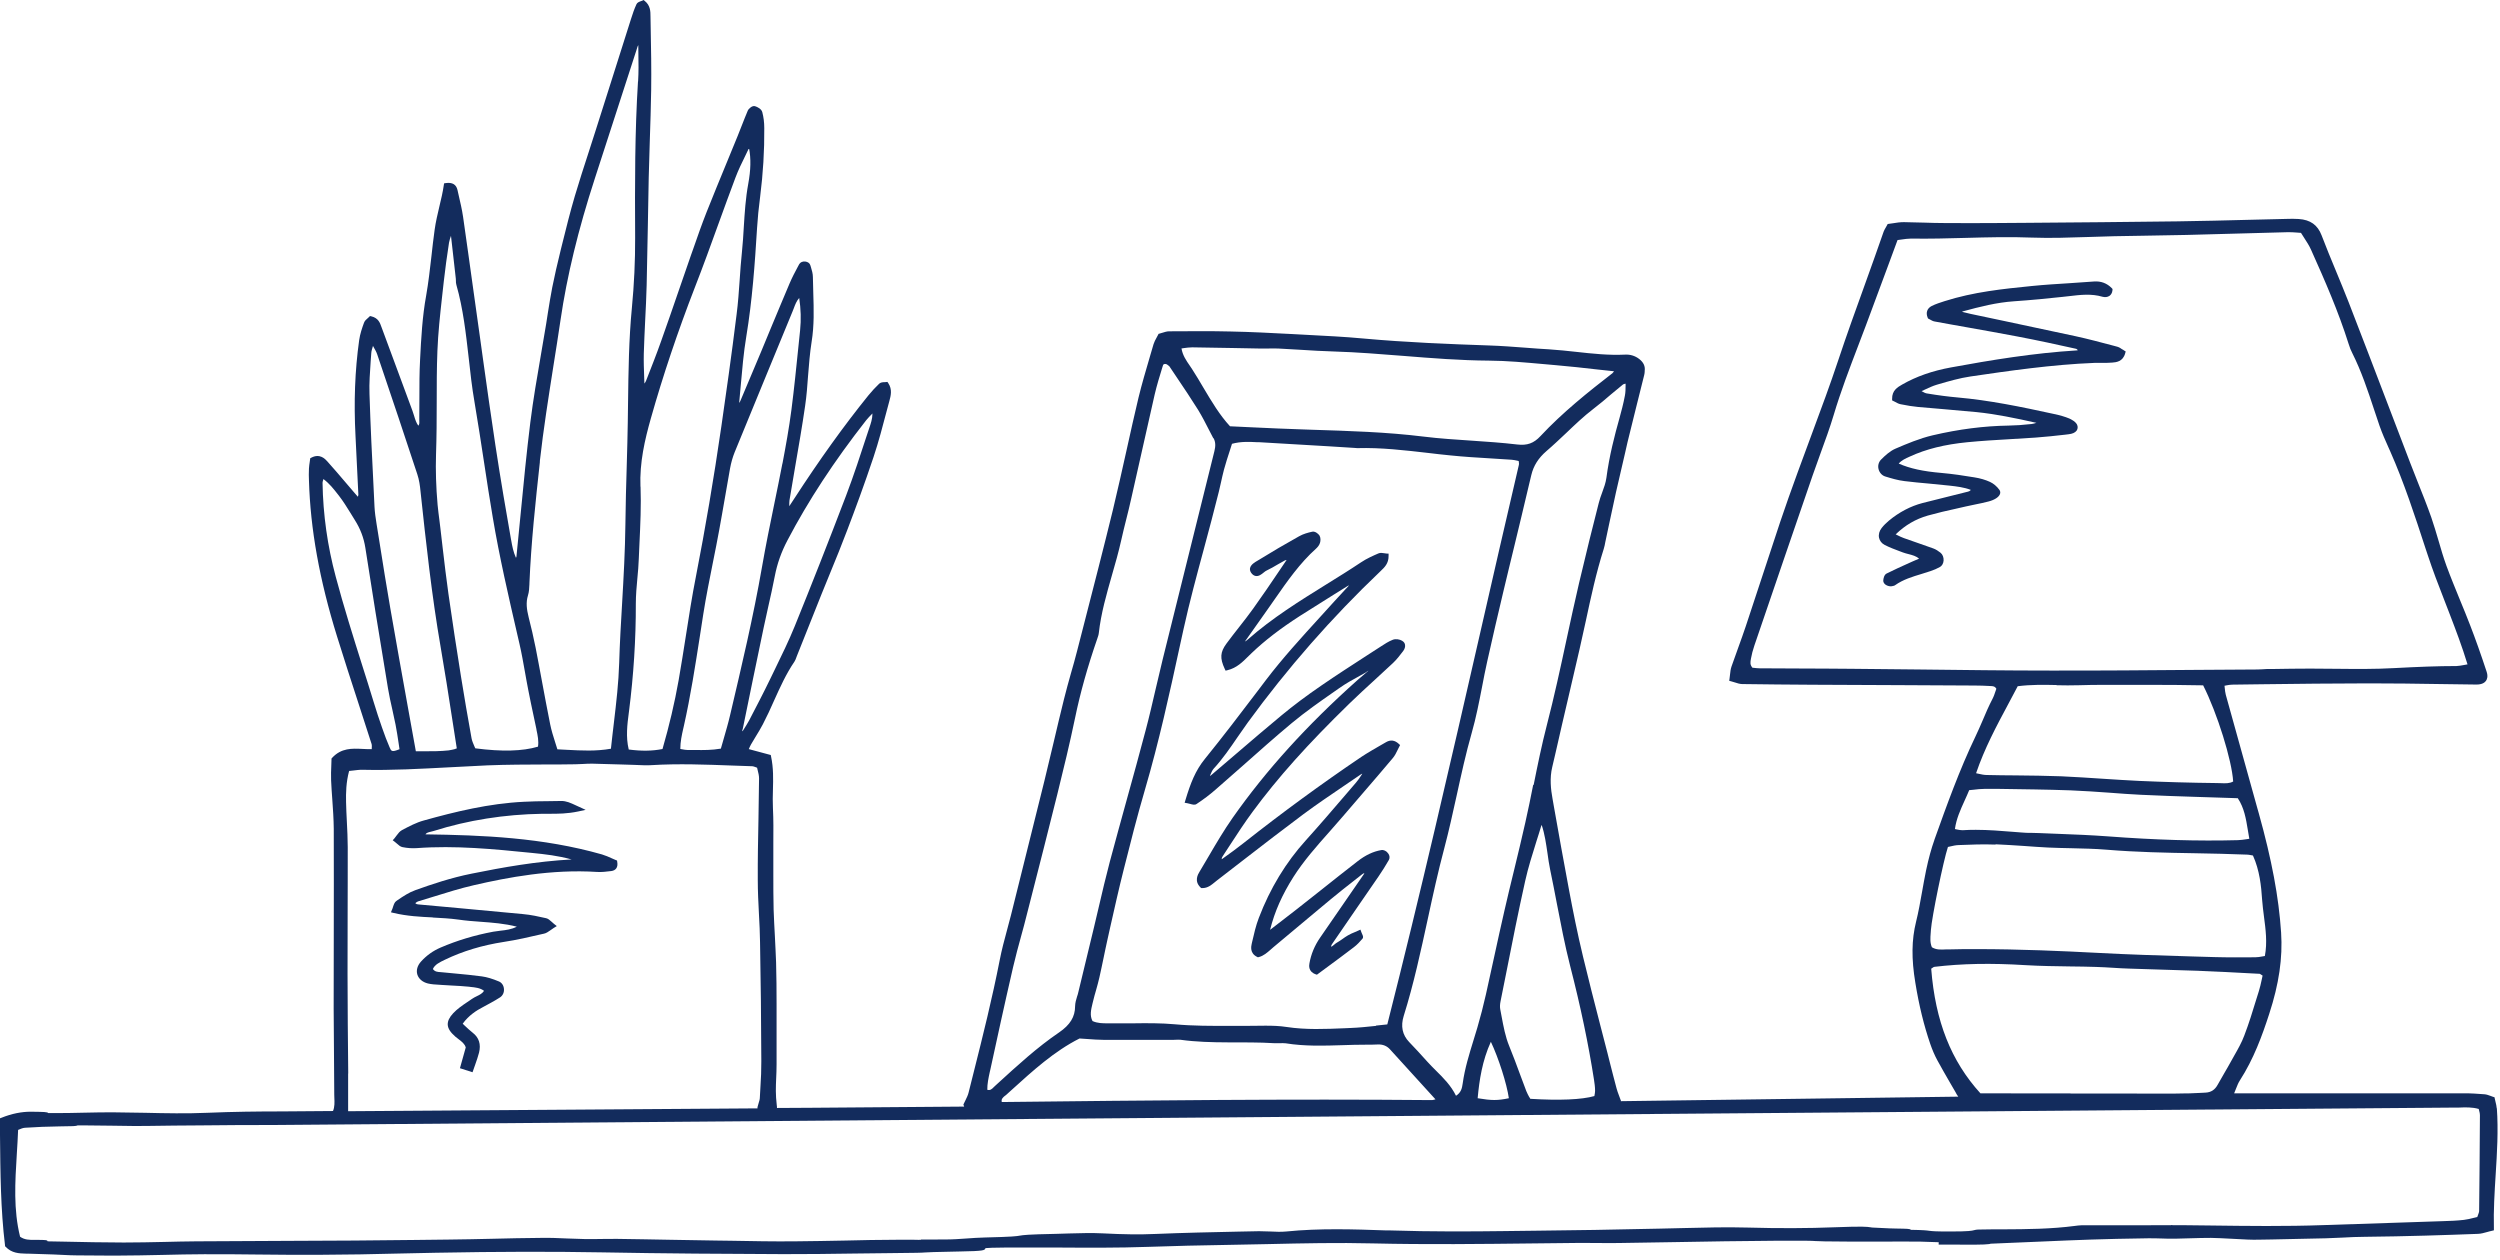 <svg width="254" height="128" viewBox="0 0 254 128" fill="none" xmlns="http://www.w3.org/2000/svg">
<path d="M43.95 93.22C44.85 93.27 45.71 93.31 46.57 93.43C47.31 93.54 48.08 93.6 48.81 93.65C50.02 93.74 51.27 93.83 52.51 94.15C51.97 94.43 51.4 94.5 50.84 94.56C50.6 94.59 50.36 94.62 50.12 94.66C48.2 95.02 46.45 95.55 44.77 96.27C44 96.6 43.34 97.07 42.77 97.7C42.41 98.1 42.27 98.58 42.4 99.01C42.54 99.45 42.92 99.78 43.47 99.92C43.84 100.01 44.23 100.03 44.6 100.05L44.89 100.07C45.23 100.09 45.57 100.11 45.9 100.13C46.48 100.16 47.07 100.19 47.65 100.25L47.79 100.27C48.3 100.32 48.79 100.37 49.18 100.67C49 100.94 48.74 101.07 48.45 101.21C48.28 101.29 48.11 101.38 47.95 101.49C47.79 101.61 47.62 101.72 47.45 101.83C46.96 102.16 46.45 102.51 46.04 102.95C45.65 103.37 45.48 103.73 45.49 104.1C45.51 104.5 45.75 104.87 46.25 105.31C46.36 105.4 46.47 105.49 46.59 105.58C46.92 105.83 47.21 106.05 47.32 106.42L46.73 108.53L48.01 108.94L48.09 108.71C48.16 108.51 48.22 108.32 48.29 108.14C48.43 107.73 48.57 107.35 48.67 106.95C48.88 106.1 48.67 105.42 48.02 104.92C47.75 104.71 47.5 104.47 47.23 104.22C47.16 104.15 47.08 104.08 47.01 104.01C47.63 103.15 48.43 102.65 49.07 102.32C49.66 102 50.25 101.69 50.81 101.33C51.08 101.15 51.24 100.82 51.2 100.46C51.17 100.12 50.98 99.84 50.7 99.72C50.03 99.44 49.47 99.27 48.95 99.2C48.05 99.08 47.14 98.99 46.26 98.91C45.84 98.87 45.42 98.83 45 98.79C44.93 98.79 44.86 98.78 44.78 98.77C44.44 98.75 44.18 98.73 43.98 98.45C44.18 98 44.66 97.77 45.2 97.51C47.03 96.63 48.99 96.04 51.18 95.7C52.51 95.5 53.84 95.19 55.13 94.89L55.27 94.86C55.51 94.81 55.71 94.66 55.93 94.51C56.03 94.44 56.14 94.36 56.26 94.28L56.57 94.09L56.29 93.87C56.19 93.79 56.11 93.71 56.03 93.64C55.85 93.48 55.7 93.34 55.49 93.29C54.74 93.12 53.93 92.94 53.12 92.87C50.94 92.66 48.76 92.46 46.58 92.26C45.27 92.14 43.96 92.02 42.62 91.9C42.36 91.88 42.25 91.85 42.2 91.75C42.2 91.75 42.21 91.75 42.22 91.74C42.31 91.67 42.4 91.6 42.48 91.58C43 91.42 43.53 91.26 44.05 91.1C45.39 90.68 46.78 90.25 48.17 89.93C51.56 89.15 56.04 88.29 60.67 88.59C61.14 88.62 61.61 88.56 62.1 88.5C62.33 88.47 62.5 88.38 62.61 88.23C62.73 88.06 62.76 87.84 62.71 87.56L62.69 87.43L62.56 87.38C62.43 87.33 62.3 87.27 62.17 87.21C61.87 87.07 61.52 86.92 61.16 86.81C55.13 85.09 49 84.85 43.22 84.77C43.33 84.61 43.52 84.56 43.78 84.5C43.87 84.48 43.96 84.46 44.05 84.43C47.53 83.33 51.25 82.74 55.1 82.68C55.33 82.68 55.56 82.68 55.79 82.68C56.7 82.68 57.64 82.68 58.77 82.44L59.5 82.28L58.54 81.84C57.96 81.57 57.54 81.37 57 81.38C56.55 81.39 56.1 81.4 55.65 81.4C54.84 81.4 54.03 81.42 53.23 81.46C49.68 81.63 46.25 82.47 43.06 83.36C42.29 83.57 41.58 83.95 40.84 84.34C40.62 84.46 40.46 84.66 40.3 84.88C40.23 84.97 40.16 85.07 40.08 85.17L39.9 85.37L40.11 85.53C40.2 85.6 40.28 85.67 40.35 85.73C40.52 85.88 40.68 86.03 40.9 86.07C41.39 86.17 41.89 86.2 42.34 86.17C46.26 85.88 50.19 86.27 53.98 86.65C55.4 86.79 56.71 86.94 58.08 87.32C54.52 87.51 51.09 88.12 47.93 88.76C45.82 89.18 43.84 89.85 42.2 90.44C41.55 90.67 40.97 91.06 40.41 91.44L40.27 91.54C40.09 91.66 40.02 91.88 39.94 92.11C39.91 92.21 39.88 92.32 39.83 92.42L39.72 92.69L40.01 92.76C41.36 93.08 42.7 93.15 43.99 93.21L43.95 93.22Z" fill="#132C5D"/>
<path d="M253.67 112.62C253.65 112.38 253.6 112.16 253.54 111.93C253.51 111.83 253.49 111.73 253.47 111.62L253.44 111.48L253.3 111.44C253.2 111.41 253.11 111.38 253.03 111.34C252.83 111.27 252.65 111.2 252.45 111.18C251.78 111.13 251.01 111.07 250.25 111.08H226.99C227.07 110.9 227.13 110.74 227.19 110.58C227.31 110.27 227.42 110 227.57 109.77C228.97 107.6 229.83 105.24 230.55 103.02C231.55 99.96 231.93 97.32 231.76 94.74C231.52 91.13 230.82 87.39 229.49 82.62L229.37 82.2C228.29 78.33 227.21 74.46 226.14 70.59C226.08 70.37 226.06 70.14 226.03 69.86C226.03 69.8 226.02 69.73 226.01 69.67C226.07 69.67 226.12 69.65 226.17 69.64C226.4 69.6 226.6 69.56 226.8 69.56L229.83 69.52C233.39 69.48 237.07 69.43 240.69 69.43C243.09 69.43 245.54 69.46 247.91 69.5C249.14 69.52 250.37 69.54 251.6 69.55C252.19 69.55 252.44 69.35 252.57 69.18C252.69 69.01 252.8 68.72 252.64 68.24C252.03 66.39 251.5 64.91 250.98 63.56C250.64 62.68 250.29 61.81 249.93 60.95C249.47 59.82 248.99 58.66 248.56 57.49C248.26 56.66 248 55.79 247.76 54.95C247.53 54.17 247.29 53.36 247.02 52.57C246.6 51.38 246.13 50.2 245.67 49.05C245.4 48.37 245.13 47.69 244.87 47.01C244.08 44.96 243.3 42.91 242.52 40.86C241.23 37.47 239.93 34.09 238.62 30.7C238.2 29.63 237.76 28.56 237.32 27.5C236.83 26.32 236.33 25.11 235.87 23.9C235.47 22.86 234.74 22.33 233.55 22.25C233.14 22.22 232.72 22.23 232.34 22.24C231.09 22.27 229.85 22.3 228.6 22.33C226.18 22.39 223.69 22.46 221.23 22.49C216.09 22.56 210.87 22.6 205.82 22.64L202.96 22.66C201.12 22.68 199.25 22.67 197.41 22.66C196.79 22.66 196.17 22.64 195.54 22.62C194.84 22.6 194.14 22.58 193.44 22.57C193.05 22.57 192.7 22.62 192.35 22.68C192.2 22.7 192.06 22.72 191.92 22.74L191.79 22.76L191.73 22.87C191.68 22.97 191.63 23.05 191.59 23.12C191.51 23.26 191.43 23.39 191.38 23.53C190.76 25.33 190.11 27.12 189.47 28.91C188.56 31.43 187.62 34.03 186.76 36.62C185.95 39.06 185.04 41.51 184.16 43.88C183.72 45.06 183.28 46.25 182.85 47.43L182.59 48.14C182.01 49.74 181.41 51.4 180.86 53.05C180.23 54.93 179.61 56.81 179 58.69C178.46 60.33 177.93 61.96 177.38 63.6C177.14 64.32 176.88 65.04 176.62 65.76C176.38 66.41 176.15 67.06 175.92 67.72C175.83 67.98 175.8 68.26 175.77 68.54C175.76 68.67 175.74 68.81 175.72 68.95L175.69 69.17L175.91 69.23C176.04 69.27 176.17 69.3 176.28 69.34C176.52 69.42 176.75 69.49 176.99 69.5C179.37 69.54 181.76 69.55 184.14 69.57C187.07 69.59 190 69.6 192.93 69.61L200.62 69.65C201.15 69.65 201.67 69.67 202.21 69.7C202.49 69.71 202.68 69.72 202.83 69.98C202.81 70.05 202.78 70.13 202.75 70.21C202.66 70.47 202.57 70.76 202.43 71.02C202.06 71.73 201.74 72.47 201.44 73.19C201.2 73.74 200.97 74.28 200.71 74.82C199.08 78.22 197.79 81.81 196.55 85.28L196.53 85.35C196.22 86.22 195.95 87.2 195.69 88.43C195.54 89.16 195.41 89.89 195.28 90.62C195.1 91.62 194.92 92.66 194.67 93.66C194.22 95.49 194.19 97.4 194.6 99.86C194.97 102.15 195.47 104.18 196.11 106.05C196.32 106.66 196.56 107.22 196.83 107.72C197.26 108.5 197.7 109.28 198.15 110.05L198.68 110.96C198.75 111.12 198.85 111.27 198.96 111.42L164.67 111.88L164.69 111.84L164.65 111.74C164.6 111.59 164.54 111.44 164.49 111.31C164.39 111.04 164.3 110.81 164.24 110.57C164 109.69 163.78 108.8 163.55 107.91L163.32 106.99C163.07 106.02 162.82 105.06 162.57 104.09C161.99 101.83 161.38 99.48 160.83 97.17C160.26 94.81 159.8 92.48 159.43 90.51C158.89 87.67 158.38 84.77 157.88 81.97L157.73 81.11C157.57 80.23 157.43 79.07 157.71 77.92C157.92 77.06 158.11 76.19 158.31 75.33C158.43 74.8 158.55 74.27 158.67 73.75L159.46 70.36C159.8 68.9 160.14 67.44 160.48 65.97C160.7 65.02 160.9 64.08 161.11 63.13C161.63 60.7 162.17 58.19 162.94 55.77C163.01 55.54 163.06 55.31 163.1 55.07L163.49 53.23C163.72 52.16 163.95 51.1 164.18 50.03C164.34 49.32 164.5 48.62 164.67 47.91L165.09 46.1C165.18 45.7 165.27 45.3 165.36 44.91C165.68 43.6 166.01 42.3 166.33 40.99L167.05 38.11C167.08 38 167.09 37.89 167.1 37.78V37.69C167.17 37.21 166.98 36.81 166.54 36.47C166.12 36.15 165.64 36 165.1 36.03C163.44 36.11 161.77 35.93 160.15 35.75C159.24 35.65 158.29 35.55 157.36 35.49C156.59 35.45 155.82 35.39 155.04 35.33C153.82 35.24 152.56 35.14 151.32 35.1C147.24 34.96 142.89 34.79 138.49 34.39C136.58 34.21 134.64 34.12 132.76 34.02L131.28 33.94C129.16 33.83 127.09 33.72 125.04 33.68C123.05 33.63 121.02 33.65 119.07 33.66H118.8C118.55 33.66 118.32 33.74 118.09 33.81C118 33.84 117.91 33.87 117.82 33.89L117.71 33.92L117.66 34.02C117.61 34.13 117.55 34.23 117.5 34.32C117.38 34.54 117.27 34.74 117.2 34.97C117.08 35.39 116.95 35.81 116.83 36.23C116.43 37.6 116.01 39.01 115.67 40.41C115.25 42.16 114.86 43.93 114.47 45.69C114.02 47.7 113.56 49.78 113.07 51.81C112.13 55.67 111.12 59.57 110.15 63.35L109.43 66.15C109.24 66.9 109.03 67.65 108.81 68.4C108.57 69.26 108.32 70.15 108.1 71.04C107.73 72.51 107.39 73.98 107.04 75.46C106.73 76.77 106.42 78.08 106.1 79.38C105.23 82.9 104.35 86.43 103.47 89.95L102.71 93C102.58 93.5 102.45 94.01 102.31 94.51C102.04 95.5 101.77 96.52 101.57 97.55C100.82 101.39 99.86 105.24 98.92 108.97L98.41 111C98.35 111.26 98.22 111.52 98.1 111.77C98.04 111.89 97.98 112.02 97.92 112.14L97.88 112.23L97.96 112.43L82.39 112.55L78.94 112.57C78.94 112.48 78.94 112.4 78.92 112.29C78.79 111.19 78.82 110.47 78.86 109.55C78.88 109.12 78.9 108.66 78.9 108.11C78.91 106.39 78.91 104.67 78.9 102.94V102.02C78.9 100.63 78.89 99.19 78.85 97.77C78.82 96.9 78.77 96.03 78.73 95.16C78.68 94.25 78.63 93.33 78.6 92.42C78.57 91.22 78.57 90 78.57 88.82C78.57 88.3 78.57 87.78 78.57 87.26C78.57 86.73 78.57 86.2 78.57 85.67C78.58 84.5 78.59 83.28 78.53 82.09C78.5 81.48 78.51 80.86 78.53 80.26C78.56 79.16 78.59 78.02 78.34 76.86L78.31 76.71L76.08 76.11C76.08 76.11 76.08 76.09 76.09 76.08C76.16 75.91 76.23 75.77 76.3 75.64C76.45 75.38 76.61 75.13 76.76 74.87C77.02 74.45 77.28 74.02 77.51 73.58C77.92 72.79 78.3 71.97 78.65 71.17C79.25 69.84 79.87 68.46 80.71 67.23C80.8 67.09 80.86 66.94 80.91 66.79C80.93 66.74 80.95 66.68 80.97 66.63L81.8 64.55C82.36 63.15 82.91 61.76 83.47 60.36C83.77 59.62 84.07 58.89 84.37 58.15C84.94 56.77 85.52 55.34 86.06 53.91C86.84 51.87 87.84 49.17 88.75 46.44C89.27 44.88 89.69 43.27 90.1 41.71L90.36 40.74C90.5 40.22 90.68 39.57 90.25 38.93L90.16 38.8L90 38.82C90 38.82 89.9 38.82 89.85 38.83C89.68 38.83 89.48 38.85 89.33 38.98C88.96 39.33 88.59 39.73 88.23 40.17C85.72 43.28 83.26 46.71 80.69 50.67L80.19 51.43C80.19 51.18 80.19 51.01 80.21 50.84C80.39 49.72 80.59 48.59 80.78 47.47C81.13 45.43 81.5 43.32 81.8 41.24C81.95 40.22 82.03 39.18 82.1 38.17C82.19 37.04 82.28 35.87 82.46 34.73C82.73 33.07 82.68 31.4 82.63 29.79C82.61 29.25 82.6 28.7 82.59 28.16C82.59 27.81 82.49 27.47 82.39 27.14L82.33 26.95C82.27 26.74 82.07 26.6 81.81 26.57C81.54 26.54 81.31 26.65 81.2 26.84L81.07 27.08C80.77 27.64 80.47 28.21 80.22 28.8C79.58 30.3 78.96 31.81 78.33 33.31L77.35 35.68C76.65 37.35 75.95 39.03 75.24 40.69C75.21 40.77 75.16 40.85 75.1 40.94C75.15 40.37 75.2 39.81 75.25 39.27C75.41 37.5 75.55 35.83 75.82 34.21C76.43 30.52 76.69 26.86 76.92 23.13C76.98 22.16 77.08 21.13 77.23 19.99C77.53 17.63 77.67 15.29 77.65 13.02C77.65 12.43 77.58 11.89 77.45 11.4C77.37 11.07 76.95 10.86 76.71 10.79C76.43 10.7 76.06 11.04 75.97 11.25C75.76 11.74 75.57 12.24 75.37 12.74C75.23 13.11 75.09 13.47 74.94 13.83C74.57 14.74 74.19 15.65 73.82 16.56C73.14 18.22 72.45 19.88 71.79 21.55C71.3 22.79 70.85 24.08 70.42 25.32L70.23 25.85C69.8 27.09 69.37 28.34 68.94 29.58C68.36 31.28 67.77 32.97 67.17 34.66C66.7 36 66.16 37.35 65.65 38.66L65.62 38.73C65.59 38.8 65.54 38.88 65.47 38.97C65.47 38.76 65.45 38.55 65.45 38.35C65.42 37.5 65.39 36.7 65.41 35.92C65.44 34.8 65.5 33.68 65.55 32.56C65.61 31.37 65.67 30.18 65.7 28.98C65.75 26.98 65.78 24.99 65.82 22.99C65.85 21.35 65.87 19.7 65.91 18.06C65.94 16.8 65.98 15.54 66.02 14.28C66.08 12.59 66.13 10.85 66.16 9.13C66.19 7.03 66.15 4.89 66.11 2.82L66.09 1.66C66.09 1.17 66.08 0.55 65.51 0.1L65.39 0L65.25 0.07C65.25 0.07 65.16 0.11 65.11 0.12C64.95 0.18 64.74 0.25 64.66 0.44C64.45 0.9 64.28 1.38 64.1 1.96C63.44 4.05 62.77 6.14 62.11 8.24L60.5 13.31C60.27 14.05 60.03 14.78 59.79 15.52C59.32 16.96 58.84 18.45 58.4 19.93C57.93 21.53 57.52 23.17 57.13 24.75L56.99 25.31C56.62 26.81 56.34 28.04 56.11 29.19C55.94 30.06 55.8 30.95 55.66 31.81C55.6 32.18 55.55 32.54 55.49 32.91C55.32 33.93 55.15 34.95 54.97 35.97C54.58 38.24 54.17 40.59 53.88 42.92C53.5 45.97 53.2 49.07 52.91 52.08C52.77 53.57 52.62 55.06 52.47 56.55C52.47 56.58 52.45 56.62 52.42 56.67C52.15 56.07 52.04 55.48 51.94 54.91L51.92 54.81C51.46 52.19 50.86 48.73 50.33 45.22C49.89 42.33 49.48 39.39 49.08 36.54L48.76 34.23C48.54 32.66 48.32 31.09 48.1 29.52C47.75 27.03 47.41 24.53 47.05 22.04C46.94 21.28 46.76 20.53 46.59 19.79L46.48 19.3C46.35 18.74 45.96 18.51 45.3 18.6L45.12 18.63L45.09 18.81C44.99 19.52 44.82 20.23 44.64 20.98C44.46 21.75 44.27 22.54 44.16 23.34C44.03 24.25 43.93 25.17 43.83 26.07C43.68 27.37 43.53 28.71 43.3 30.02C42.91 32.15 42.79 34.36 42.68 36.55C42.61 37.82 42.61 39.11 42.61 40.36C42.61 41.08 42.61 41.8 42.6 42.51C42.6 42.58 42.6 42.66 42.6 42.73C42.61 42.97 42.62 43.12 42.5 43.25C42.29 42.96 42.18 42.61 42.07 42.24C42.02 42.08 41.97 41.91 41.91 41.75L41.16 39.72C40.38 37.6 39.6 35.49 38.81 33.37L38.75 33.21C38.61 32.81 38.44 32.31 37.73 32.14L37.59 32.11L37.49 32.21C37.49 32.21 37.41 32.28 37.37 32.32C37.23 32.44 37.05 32.59 36.98 32.8C36.79 33.32 36.58 33.93 36.49 34.57C36.06 37.65 35.94 40.84 36.12 44.31C36.22 46.29 36.32 48.27 36.41 50.26C36.41 50.31 36.39 50.38 36.36 50.47C36.21 50.3 36.08 50.16 35.96 50.01C35.68 49.69 35.41 49.37 35.14 49.05C34.51 48.31 33.89 47.58 33.24 46.86C33.04 46.64 32.5 46.04 31.63 46.5L31.52 46.56L31.47 46.92C31.44 47.13 31.4 47.37 31.39 47.6C31.37 48.04 31.37 48.48 31.39 48.81C31.53 53.74 32.46 58.92 34.24 64.65C34.94 66.91 35.68 69.19 36.4 71.4C36.86 72.8 37.31 74.2 37.76 75.61C37.79 75.71 37.78 75.84 37.77 76.01C37.77 76.04 37.77 76.08 37.77 76.11C37.46 76.12 37.14 76.11 36.83 76.09C35.77 76.04 34.68 75.98 33.74 77L33.68 77.07V77.16C33.68 77.36 33.67 77.56 33.66 77.77C33.64 78.26 33.62 78.76 33.64 79.27C33.67 79.92 33.71 80.57 33.76 81.21C33.83 82.19 33.9 83.21 33.91 84.21C33.93 87.92 33.91 91.63 33.91 95.34C33.91 97.72 33.9 100.1 33.9 102.48C33.9 103.88 33.91 105.27 33.93 106.67C33.94 108.18 33.96 109.7 33.96 111.21C33.96 111.31 33.96 111.42 33.97 111.55C33.99 111.96 34.01 112.49 33.83 112.88L28.61 112.92C26.23 112.92 23.67 112.95 21.06 113.06C18.97 113.15 16.83 113.11 14.75 113.06C13.62 113.04 12.48 113.02 11.35 113.01C10.4 113.01 9.45 113.03 8.5 113.05C7.61 113.07 6.69 113.09 5.78 113.09C5.46 113.09 5.14 113.09 4.9 113.09C4.82 112.97 4.5 112.97 3.13 112.95C2.19 112.95 1.21 113.14 0.16 113.56L0 113.62V115.31C0.04 119.18 0.06 122.83 0.51 126.53V126.61L0.57 126.67C1.19 127.33 1.95 127.35 2.63 127.37H2.8C5.26 127.44 6.12 127.48 6.64 127.51C7.44 127.55 7.47 127.55 11.23 127.57C11.44 127.57 11.65 127.57 11.85 127.57C13.41 127.57 14.98 127.53 16.5 127.5C17.9 127.47 19.34 127.43 20.75 127.43C22.57 127.43 24.4 127.43 26.22 127.46C28.2 127.48 30.24 127.5 32.26 127.49C35.87 127.47 37.61 127.43 40.02 127.37C41.18 127.34 42.5 127.31 44.25 127.28C50.68 127.16 56.04 127.15 61.12 127.24C67.51 127.36 74 127.4 79.58 127.42C81.98 127.42 84.42 127.4 86.78 127.36C87.95 127.34 89.13 127.33 90.3 127.32C93.34 127.29 93.6 127.28 93.98 127.25C94.33 127.23 94.76 127.2 97.54 127.15C100 127.11 100.03 127.03 100.12 126.83C100.12 126.83 100.12 126.82 100.12 126.81C100.37 126.78 100.95 126.76 102.19 126.75C103.93 126.74 105.67 126.75 107.42 126.75C110.45 126.77 113.59 126.79 116.67 126.68C119.3 126.59 122.03 126.52 124.81 126.48C126.16 126.46 127.51 126.43 128.86 126.4C132.35 126.32 135.95 126.24 139.49 126.33C144.96 126.46 150.52 126.39 155.9 126.33C157.45 126.31 159 126.29 160.54 126.28C161.17 126.28 161.8 126.28 162.43 126.29C163.12 126.29 163.81 126.31 164.51 126.29C166.38 126.26 168.26 126.23 170.13 126.2C173.49 126.14 176.97 126.08 180.39 126.06C183.71 126.05 184.01 126.06 184.42 126.09C184.81 126.11 185.29 126.14 188.4 126.15C189.3 126.15 190.2 126.15 191.1 126.15C192.43 126.14 193.8 126.13 195.14 126.15C195.75 126.16 196.36 126.19 196.97 126.21V126.45H197.23C200.37 126.47 201.6 126.47 202.08 126.4H202.1C202.17 126.38 202.22 126.37 202.26 126.36C202.66 126.34 203.18 126.32 203.89 126.29C205.25 126.23 206.41 126.18 207.45 126.14C211.16 125.98 213.4 125.88 218.26 125.81C218.7 125.81 219.14 125.81 219.59 125.83C220.07 125.85 220.56 125.86 221.04 125.85C222.32 125.82 223.1 125.8 223.63 125.78C224.323 125.76 224.977 125.767 225.59 125.8C226.11 125.83 226.91 125.87 228.35 125.94C228.75 125.96 229.16 125.96 229.56 125.95L230.81 125.93C232.64 125.89 234.48 125.86 236.31 125.81C236.88 125.79 237.44 125.77 238.01 125.74C238.75 125.7 239.52 125.66 240.27 125.66C244.46 125.62 248.61 125.48 251.76 125.36C252.08 125.35 252.38 125.26 252.71 125.17C252.86 125.13 253.02 125.08 253.18 125.05L253.38 125V124.8C253.33 122.96 253.45 121.12 253.56 119.34C253.7 117.13 253.84 114.85 253.68 112.59L253.67 112.62ZM35.38 109.07C35.35 105.7 35.31 102.32 35.31 98.95C35.31 96.89 35.31 94.84 35.32 92.78C35.32 90.54 35.34 88.3 35.33 86.06C35.33 85.19 35.28 84.32 35.24 83.47C35.21 82.81 35.17 82.15 35.16 81.49C35.14 80.57 35.16 79.48 35.47 78.33C35.6 78.32 35.72 78.3 35.84 78.29C36.19 78.25 36.53 78.2 36.85 78.21C39.78 78.28 42.75 78.11 45.62 77.96C46.93 77.89 48.24 77.82 49.54 77.76C51.53 77.68 53.56 77.68 55.52 77.67C56.5 77.67 57.47 77.67 58.45 77.65C58.71 77.65 58.97 77.63 59.23 77.62C59.56 77.6 59.89 77.58 60.22 77.59C61.17 77.61 62.12 77.64 63.08 77.67L64.37 77.71C64.54 77.71 64.71 77.72 64.88 77.73C65.3 77.75 65.74 77.77 66.17 77.74C68.92 77.57 71.71 77.68 74.41 77.78C75.09 77.81 75.76 77.83 76.44 77.85C76.52 77.85 76.62 77.89 76.76 77.94C76.81 77.96 76.86 77.98 76.92 78C76.94 78.08 76.96 78.17 76.98 78.25C77.05 78.52 77.12 78.81 77.12 79.08C77.11 80.45 77.08 81.83 77.06 83.2C77.02 85.22 76.98 87.32 76.99 89.38C76.99 90.55 77.05 91.75 77.11 92.9C77.16 93.82 77.21 94.78 77.22 95.72C77.29 99.59 77.34 103.66 77.35 107.82C77.35 108.84 77.32 109.46 77.27 110.25C77.25 110.62 77.22 111.02 77.2 111.51C77.2 111.69 77.14 111.88 77.07 112.1C77.03 112.22 77 112.35 76.96 112.49V112.53V112.61L35.37 112.9V110.85V109.07H35.38ZM65.07 49.46C64.97 46.98 65.52 44.66 66.12 42.53C67.36 38.14 68.87 33.66 70.59 29.22C71.43 27.07 72.23 24.86 73 22.73C73.57 21.17 74.13 19.61 74.72 18.05C75.01 17.28 75.38 16.52 75.74 15.79C75.86 15.53 75.99 15.28 76.1 15.04C76.31 16.11 76.28 17.28 76.02 18.69C75.75 20.15 75.66 21.63 75.57 23.06C75.52 23.9 75.47 24.77 75.38 25.61C75.28 26.56 75.21 27.52 75.15 28.46C75.07 29.6 74.99 30.78 74.84 31.93C74.33 36.08 73.74 40.2 73.29 43.32C72.51 48.7 71.66 53.68 70.71 58.55C70.31 60.57 69.99 62.64 69.68 64.63C69.45 66.1 69.21 67.62 68.95 69.11C68.54 71.42 68 73.71 67.31 76.1C66.25 76.31 65.18 76.32 63.88 76.15C63.57 74.87 63.73 73.61 63.89 72.39L63.91 72.24C64.37 68.62 64.61 64.95 64.6 61.33C64.6 60.46 64.68 59.58 64.76 58.72C64.82 58.09 64.88 57.43 64.9 56.79C64.92 56.26 64.95 55.73 64.97 55.2C65.06 53.31 65.15 51.35 65.08 49.43L65.07 49.46ZM75.45 74.11L75.47 74.03C76.17 70.61 76.87 67.18 77.59 63.76C77.74 63.06 77.9 62.36 78.05 61.66C78.28 60.64 78.52 59.58 78.72 58.53C78.96 57.28 79.38 56.08 80.01 54.89C82.11 50.88 84.72 46.89 88.01 42.69C88.18 42.47 88.39 42.27 88.62 42.03L88.64 42.01C88.64 42.56 88.47 43.04 88.31 43.51L88.1 44.14C87.43 46.19 86.74 48.31 85.96 50.36C84.16 55.08 82.45 59.42 80.75 63.61C80.15 65.09 79.43 66.56 78.74 67.98L78.26 68.97C77.56 70.42 76.79 71.89 76.11 73.2C75.95 73.5 75.76 73.79 75.58 74.08C75.53 74.15 75.48 74.23 75.44 74.3C75.4 74.26 75.42 74.21 75.44 74.1L75.45 74.11ZM79.49 47.1C79.23 48.48 78.94 49.85 78.66 51.23C78.23 53.31 77.79 55.47 77.42 57.6C76.54 62.67 75.33 67.76 74.17 72.69C73.99 73.47 73.76 74.24 73.53 75.05C73.43 75.38 73.34 75.71 73.24 76.06C72.31 76.22 71.48 76.21 70.67 76.2C70.47 76.2 70.27 76.2 70.08 76.2C70.01 76.2 69.93 76.2 69.86 76.2C69.68 76.2 69.48 76.16 69.26 76.12C69.21 76.12 69.17 76.1 69.12 76.09C69.12 75.36 69.27 74.68 69.42 74.02L69.48 73.76C70.16 70.73 70.64 67.63 71.11 64.62C71.22 63.89 71.34 63.16 71.45 62.42C71.73 60.63 72.1 58.81 72.45 57.05C72.66 55.99 72.88 54.93 73.07 53.86C73.27 52.79 73.45 51.71 73.64 50.64C73.81 49.63 73.99 48.62 74.17 47.61C74.28 47 74.44 46.45 74.64 45.95C76.59 41.18 78.56 36.42 80.52 31.65C80.56 31.54 80.61 31.43 80.65 31.32C80.79 30.95 80.92 30.59 81.2 30.27C81.37 31.41 81.4 32.47 81.29 33.56L81.13 35.11C80.91 37.25 80.69 39.46 80.41 41.63C80.17 43.49 79.83 45.35 79.5 47.09L79.49 47.1ZM64.82 8.28C64.5 13.4 64.5 18.5 64.53 24.17C64.54 26.48 64.43 28.87 64.2 31.27C63.89 34.47 63.85 37.73 63.81 40.88C63.79 42.24 63.78 43.6 63.74 44.96L63.68 47.18C63.62 49.18 63.56 51.25 63.54 53.29C63.51 55.94 63.36 58.63 63.21 61.23C63.09 63.23 62.97 65.3 62.91 67.34C62.85 69.36 62.62 71.34 62.37 73.44C62.27 74.31 62.16 75.19 62.07 76.07C60.55 76.34 59.1 76.26 57.57 76.18C57.26 76.16 56.94 76.15 56.63 76.13C56.56 75.88 56.48 75.64 56.4 75.4C56.2 74.78 56.02 74.19 55.9 73.6C55.6 72.12 55.33 70.64 55.05 69.15C54.84 68.04 54.64 66.92 54.42 65.81C54.21 64.75 53.96 63.69 53.71 62.71C53.51 61.9 53.42 61.21 53.64 60.5C53.76 60.12 53.77 59.73 53.79 59.34V59.26C53.96 55.14 54.41 50.98 54.85 46.95V46.83C55.21 43.61 55.73 40.36 56.22 37.22C56.47 35.65 56.72 34.08 56.95 32.51C57.6 28.06 58.74 23.35 60.44 18.12C61.85 13.78 63.26 9.44 64.66 5.1L64.71 4.94C64.75 4.79 64.79 4.67 64.85 4.58C64.85 4.87 64.85 5.16 64.86 5.45C64.88 6.38 64.89 7.34 64.83 8.28H64.82ZM54.5 74.12C54.63 74.72 54.75 75.29 54.66 75.86C53.08 76.33 50.99 76.38 48.29 76.03C48.26 75.96 48.23 75.88 48.19 75.81C48.08 75.55 47.96 75.28 47.91 75.01C47.53 72.92 47.17 70.81 46.84 68.76C46.39 65.93 45.96 63.16 45.56 60.33C45.34 58.79 45.16 57.22 44.98 55.7C44.9 55.01 44.82 54.33 44.74 53.64C44.71 53.39 44.68 53.15 44.65 52.9C44.58 52.36 44.51 51.82 44.46 51.29C44.3 49.46 44.25 47.78 44.3 46.18C44.36 44.42 44.37 42.63 44.37 40.9C44.37 39.18 44.37 37.4 44.44 35.66C44.51 33.84 44.71 31.99 44.91 30.2C44.97 29.66 45.03 29.12 45.09 28.58C45.23 27.3 45.41 26.05 45.62 24.66C45.66 24.43 45.74 24.2 45.82 23.96L46.31 28.31C46.31 28.37 46.31 28.44 46.32 28.51C46.32 28.65 46.32 28.8 46.37 28.95C47.06 31.37 47.34 33.91 47.62 36.36C47.78 37.83 47.95 39.36 48.21 40.85C48.56 42.91 48.88 45.01 49.19 47.04C49.47 48.86 49.75 50.75 50.07 52.6C50.74 56.59 51.67 60.6 52.56 64.47L52.78 65.42C53 66.37 53.17 67.35 53.34 68.3C53.45 68.9 53.55 69.5 53.67 70.09C53.84 70.98 54.03 71.87 54.22 72.76L54.51 74.13L54.5 74.12ZM46.29 76.09C46.04 76.15 45.81 76.21 45.58 76.24C44.75 76.33 43.93 76.33 43.06 76.33C42.79 76.33 42.52 76.33 42.25 76.33L41.47 72.01C40.85 68.59 40.25 65.21 39.66 61.83C39.28 59.63 38.92 57.4 38.58 55.23L38.26 53.24C38.16 52.62 38.08 52.06 38.05 51.5L37.96 49.62C37.8 46.47 37.64 43.22 37.54 40.02C37.5 38.93 37.59 37.81 37.66 36.72L37.72 35.89C37.73 35.68 37.8 35.46 37.89 35.16C37.89 35.15 37.89 35.14 37.89 35.13C37.9 35.16 37.92 35.18 37.93 35.21C38.11 35.53 38.24 35.75 38.32 35.99C39.89 40.63 41.19 44.5 42.4 48.19C42.59 48.76 42.67 49.36 42.72 49.88C43.28 55.1 43.86 60.5 44.78 65.8C45.19 68.17 45.55 70.49 45.93 72.95C46.09 73.97 46.25 75 46.41 76.04C46.36 76.05 46.3 76.07 46.25 76.08L46.29 76.09ZM40.19 73.63C40.31 74.26 40.41 74.89 40.5 75.51L40.59 76.12C39.8 76.44 39.75 76.33 39.58 75.92C39.33 75.34 39.08 74.7 38.81 73.91C38.52 73.09 38.24 72.23 37.95 71.28C37.58 70.06 37.2 68.85 36.81 67.63C35.88 64.68 34.92 61.63 34.11 58.59C33.28 55.5 32.82 52.29 32.77 49.05C32.77 48.97 32.8 48.87 32.85 48.71C32.85 48.7 32.85 48.68 32.86 48.67C33.48 49.14 33.89 49.67 34.29 50.18L34.44 50.37C34.86 50.91 35.23 51.51 35.59 52.09C35.74 52.33 35.89 52.58 36.04 52.82C36.6 53.7 36.96 54.63 37.12 55.66C37.76 59.81 38.47 64.21 39.42 69.94C39.54 70.66 39.7 71.39 39.86 72.09C39.97 72.6 40.09 73.12 40.19 73.63ZM234.7 67.93C233.45 67.93 232.21 67.95 230.96 67.97H230.34C230.18 67.98 230.01 67.99 229.85 68C229.68 68.01 229.52 68.02 229.36 68.02C227.28 68.03 225.21 68.05 223.13 68.06C218.28 68.1 213.27 68.14 208.34 68.13C203.9 68.13 199.39 68.07 195.02 68.02C192.71 67.99 190.41 67.97 188.1 67.95C186.36 67.93 184.61 67.93 182.87 67.92C181.51 67.92 180.14 67.91 178.78 67.9C178.56 67.9 178.34 67.87 178.16 67.85H178.06C177.78 67.54 177.83 67.28 177.9 66.9C177.97 66.49 178.09 66.05 178.24 65.6C180.2 59.85 182.17 54.09 184.15 48.34C184.41 47.59 184.68 46.85 184.95 46.1C185.42 44.81 185.91 43.48 186.31 42.14C187.02 39.76 187.92 37.41 188.79 35.13C189.06 34.44 189.32 33.74 189.58 33.05C190.32 31.07 191.06 29.08 191.8 27.07L192.79 24.39C192.92 24.37 193.04 24.36 193.16 24.34C193.51 24.29 193.85 24.24 194.17 24.24C196.02 24.27 197.9 24.22 199.71 24.17C201.92 24.11 204.21 24.05 206.45 24.14C208.35 24.21 210.27 24.14 212.14 24.08C213.03 24.05 213.91 24.02 214.8 24C215.78 23.98 216.76 23.96 217.74 23.95C219.21 23.93 220.68 23.9 222.15 23.87C224 23.83 225.85 23.78 227.7 23.72C229.29 23.68 230.87 23.63 232.46 23.59C232.75 23.59 233.05 23.6 233.39 23.63C233.52 23.63 233.65 23.65 233.78 23.66C233.88 23.82 233.98 23.98 234.08 24.13C234.35 24.55 234.61 24.94 234.8 25.37C236.23 28.55 237.59 31.68 238.61 34.91C238.73 35.31 238.85 35.6 238.99 35.87C239.91 37.7 240.57 39.68 241.2 41.59C241.38 42.15 241.57 42.7 241.76 43.26C242.02 44 242.34 44.73 242.66 45.44L242.84 45.84C244.26 49.05 245.36 52.43 246.43 55.71L246.67 56.43C247.16 57.92 247.73 59.41 248.29 60.84C248.49 61.35 248.69 61.87 248.9 62.42C249.51 64.01 250.14 65.66 250.7 67.5C250.58 67.52 250.47 67.54 250.37 67.56C250.05 67.62 249.81 67.66 249.58 67.67C247.69 67.67 245.67 67.75 243.24 67.88C241.31 67.99 239.33 67.97 237.42 67.95C236.52 67.94 235.63 67.93 234.73 67.93H234.7ZM220.72 124.46C220.72 124.46 220.67 124.46 220.66 124.46C220.66 124.46 220.59 124.47 220.56 124.48C220.47 124.48 220.38 124.48 220.28 124.48C217.93 124.48 216.82 124.48 215.62 124.49H211.45C211.24 124.5 211.03 124.52 210.83 124.55C208.41 124.87 205.93 124.89 203.54 124.9C202.74 124.9 201.94 124.9 201.14 124.92C200.79 124.92 200.67 124.96 200.55 124.99C200.35 125.04 200.09 125.12 198.16 125.12H198.14C196.62 125.12 196.35 125.09 196.03 125.05C195.74 125.01 195.41 124.97 194.14 124.95C194.07 124.84 193.78 124.84 192.64 124.82C192.19 124.82 191.74 124.79 191.29 124.77C191.01 124.76 190.74 124.74 190.46 124.73C190.25 124.73 190.14 124.71 190.03 124.69C189.68 124.64 189.32 124.58 186.43 124.69C183.67 124.8 180.76 124.81 177.52 124.72C175.39 124.66 173.22 124.72 171.12 124.77C170.27 124.79 169.43 124.81 168.58 124.83C167.57 124.85 166.55 124.87 165.54 124.89C164.37 124.92 163.2 124.94 162.03 124.96C160.03 124.99 158.03 125.01 156.04 125.04L152.71 125.08C149.57 125.12 145.42 125.15 141.22 125.01H140.84C137.51 124.89 134.07 124.78 130.68 125.12C130.16 125.17 129.63 125.15 129.07 125.12C128.69 125.1 128.3 125.09 127.92 125.09L125.91 125.13C123.12 125.19 120.23 125.25 117.39 125.37C115.84 125.44 114.15 125.42 112.06 125.31C110.91 125.25 109.73 125.29 108.59 125.32C108.15 125.33 107.72 125.35 107.28 125.36C104.34 125.42 103.99 125.48 103.62 125.54C103.28 125.6 102.92 125.66 100.04 125.73C99.43 125.74 98.81 125.79 98.21 125.83C97.51 125.88 96.79 125.93 96.08 125.93C94.39 125.93 93.62 125.94 93.57 125.94V125.98C93.57 125.98 93.54 125.98 93.53 125.98V125.95L93.39 125.97C93.02 125.95 92.34 125.95 91.03 125.96C89.32 125.96 87.6 126 85.89 126.04C84.16 126.07 82.43 126.11 80.71 126.12C78.57 126.14 76.4 126.1 74.29 126.06L72.77 126.04C71.19 126.02 69.6 125.99 68.02 125.96C66.23 125.93 64.44 125.89 62.65 125.87C62.13 125.87 61.6 125.87 61.08 125.88C60.55 125.89 60.01 125.9 59.48 125.89C58.86 125.88 58.24 125.85 57.63 125.83C56.74 125.79 55.82 125.75 54.93 125.77C53.28 125.78 51.64 125.82 49.99 125.86C48.52 125.89 47.06 125.93 45.59 125.94C44.09 125.96 43.02 125.97 42.12 125.98C40.27 126 39.05 126.02 35.99 126.04C33.85 126.05 31.7 126.06 29.56 126.07C26.34 126.08 23.13 126.1 19.91 126.12C18.84 126.12 17.78 126.16 16.71 126.18C15.35 126.21 13.95 126.24 12.57 126.24C10.53 126.24 8.46 126.19 6.46 126.15L4.84 126.12C4.81 125.98 4.64 125.98 3.76 125.97H3.52C2.98 125.98 2.49 125.97 2.04 125.65C1.36 122.9 1.53 120.13 1.71 117.21C1.76 116.41 1.81 115.61 1.84 114.8C1.86 114.8 1.89 114.78 1.91 114.77C2.1 114.69 2.33 114.59 2.54 114.58C3.67 114.5 4.83 114.46 6.1 114.44C7.36 114.43 7.76 114.42 7.89 114.34C8.08 114.34 8.3 114.34 8.57 114.34C9.49 114.34 10.41 114.35 11.33 114.37C12.06 114.38 12.79 114.4 13.52 114.4C14.4 114.4 15.27 114.4 16.14 114.38C16.65 114.38 17.17 114.37 17.68 114.36L20.39 114.34C22.86 114.32 25.33 114.29 27.8 114.3L224.28 112.73C224.28 112.73 224.3 112.73 224.32 112.73C224.34 112.73 224.37 112.73 224.4 112.73C224.4 112.73 224.43 112.73 224.44 112.73L249.49 112.53H249.83C250.5 112.5 251.18 112.48 251.84 112.67C251.85 112.73 251.87 112.79 251.88 112.84C251.93 113.01 251.96 113.16 251.96 113.3C251.94 116.54 251.92 119.78 251.88 123.03C251.88 123.15 251.82 123.3 251.76 123.46C251.74 123.52 251.71 123.58 251.69 123.65C251.58 123.68 251.47 123.7 251.35 123.73C251 123.82 250.67 123.9 250.33 123.94C249.64 124.02 248.94 124.05 248.17 124.07C246.37 124.13 244.57 124.19 242.77 124.25C240.54 124.32 238.32 124.39 236.09 124.47C232.23 124.61 228.31 124.56 224.52 124.51C223.62 124.5 222.72 124.49 221.82 124.48C221.64 124.48 221.49 124.48 221.36 124.48C221.21 124.48 221 124.48 220.69 124.48L220.72 124.46ZM210.36 111.09H205.03C204.44 111.08 203.84 111.08 203.27 111.08C202.87 111.08 202.48 111.08 202.11 111.08H201.21C198.23 107.8 196.63 103.77 196.21 98.42C196.24 98.4 196.27 98.38 196.3 98.36C196.39 98.29 196.48 98.23 196.54 98.23C199.32 97.9 202.26 97.84 205.8 98.06C207.31 98.15 208.85 98.17 210.34 98.19C211.21 98.2 212.08 98.21 212.95 98.24C213.55 98.26 214.14 98.29 214.74 98.33C215.27 98.36 215.79 98.4 216.32 98.41C217.36 98.45 218.41 98.48 219.46 98.51C220.73 98.55 222 98.58 223.27 98.63C225.12 98.7 226.98 98.8 228.83 98.9L229.6 98.94C229.6 98.94 229.69 98.99 229.74 99.03C229.78 99.06 229.83 99.09 229.88 99.12C229.85 99.26 229.82 99.4 229.79 99.54C229.7 99.94 229.62 100.33 229.5 100.7L229.24 101.53C228.87 102.75 228.48 104.01 228.02 105.21C227.76 105.91 227.38 106.58 227.01 107.23C226.9 107.43 226.79 107.62 226.68 107.82C226.46 108.23 226.22 108.63 225.99 109.03C225.76 109.43 225.53 109.82 225.31 110.22C225.03 110.73 224.64 110.98 224.09 111.01L223.5 111.04C223.12 111.06 222.73 111.08 222.34 111.09H222L220.86 111.11C217.36 111.11 213.87 111.11 210.37 111.1L210.36 111.09ZM208.95 69.62C209.69 69.63 210.46 69.65 211.21 69.62C212.78 69.57 214.39 69.58 215.94 69.58C216.55 69.58 217.15 69.58 217.76 69.58C220.01 69.58 222 69.59 223.84 69.63C225.27 72.45 226.76 77.24 226.89 79.4C226.52 79.61 226.09 79.59 225.63 79.57C225.5 79.57 225.38 79.56 225.26 79.56C222.51 79.53 219.84 79.45 217.33 79.34C216.1 79.28 214.86 79.2 213.63 79.12C212.24 79.03 210.81 78.93 209.4 78.87C207.87 78.81 206.31 78.8 204.8 78.78C203.82 78.78 202.84 78.76 201.86 78.74C201.59 78.74 201.31 78.68 201 78.61C200.92 78.59 200.85 78.58 200.77 78.56C201.62 76.05 202.84 73.77 204.03 71.55C204.36 70.94 204.68 70.34 205 69.72C206.33 69.55 207.67 69.57 208.96 69.6L208.95 69.62ZM210.38 80.3C211.7 80.35 213.04 80.45 214.34 80.54C215.4 80.62 216.45 80.7 217.51 80.75C219.35 80.84 221.23 80.9 223.04 80.96L225.25 81.03C225.76 81.05 226.27 81.06 226.8 81.08L227.36 81.1C228.01 82.08 228.19 83.17 228.38 84.33C228.43 84.63 228.48 84.92 228.53 85.22C228.44 85.23 228.35 85.25 228.27 85.26C227.94 85.31 227.66 85.35 227.37 85.36C223.33 85.47 218.99 85.34 214.1 84.97C212.45 84.85 210.78 84.78 209.15 84.72C208.48 84.69 207.82 84.67 207.15 84.64C206.9 84.63 206.65 84.63 206.4 84.62C206.06 84.62 205.71 84.62 205.37 84.58L204.6 84.52C203.34 84.42 202.04 84.31 200.74 84.31C200.29 84.31 199.84 84.32 199.39 84.35C199.21 84.35 199.02 84.32 198.79 84.27C198.73 84.26 198.68 84.24 198.62 84.23C198.76 83.2 199.17 82.3 199.6 81.35C199.76 81 199.92 80.65 200.07 80.28C200.21 80.27 200.34 80.25 200.48 80.24C200.88 80.19 201.26 80.15 201.64 80.15H203.05C205.45 80.19 207.93 80.21 210.37 80.3H210.38ZM202.75 85.78C203.71 85.82 204.69 85.89 205.64 85.95C206.46 86.01 207.27 86.07 208.09 86.11C208.88 86.15 209.68 86.16 210.47 86.18C211.64 86.21 212.85 86.23 214.03 86.33C217.03 86.58 220.08 86.64 223.03 86.69C224.76 86.72 226.54 86.76 228.29 86.83C228.41 86.83 228.52 86.85 228.68 86.88C228.74 86.89 228.82 86.9 228.9 86.92C229.58 88.43 229.74 90.02 229.83 91.4C229.87 91.98 229.95 92.56 230.02 93.13C230.19 94.43 230.37 95.76 230.11 97.13C230.03 97.14 229.95 97.16 229.88 97.17C229.62 97.22 229.37 97.26 229.13 97.26C227.78 97.27 226.38 97.28 224.97 97.24L222.56 97.17C219.45 97.08 216.24 96.98 213.08 96.81C209.64 96.63 205.29 96.43 200.77 96.43C199.85 96.43 198.93 96.43 198 96.46H197.71C197.19 96.49 196.71 96.51 196.28 96.24C196.08 95.78 196.12 95.3 196.16 94.78L196.18 94.48C196.27 93.2 197.44 87.47 197.91 86.05C197.99 86.03 198.06 86.01 198.14 86C198.42 85.93 198.71 85.87 198.99 85.86C200.22 85.81 201.49 85.76 202.74 85.81L202.75 85.78ZM139.8 104.23C138.92 104.32 138.09 104.41 137.27 104.44L136.61 104.47C134.68 104.55 132.68 104.64 130.71 104.34C130.01 104.23 129.29 104.21 128.57 104.21C128.22 104.21 127.87 104.21 127.52 104.22C127.14 104.22 126.75 104.23 126.39 104.23C125.9 104.23 125.42 104.23 124.93 104.23C123.12 104.23 121.24 104.24 119.4 104.07C117.97 103.94 116.52 103.95 115.11 103.97C114.39 103.97 113.67 103.98 112.96 103.97C112.83 103.97 112.71 103.97 112.58 103.97C112.03 103.97 111.51 103.97 111 103.74C110.7 103.18 110.85 102.58 111 101.95L111.05 101.75C111.14 101.36 111.25 100.98 111.36 100.6C111.48 100.17 111.6 99.74 111.7 99.3C111.85 98.65 111.98 97.99 112.12 97.34C112.25 96.73 112.37 96.11 112.51 95.5L112.79 94.24C113.23 92.29 113.68 90.27 114.18 88.3C114.83 85.71 115.53 82.95 116.33 80.22C117.74 75.41 118.83 70.45 119.87 65.64L120.25 63.91C120.85 61.18 121.59 58.44 122.31 55.78C122.82 53.88 123.35 51.91 123.83 49.97C123.9 49.67 123.97 49.36 124.04 49.06C124.14 48.61 124.24 48.15 124.36 47.7C124.54 47.05 124.74 46.41 124.95 45.78C125.02 45.55 125.1 45.32 125.17 45.09C126.08 44.84 126.94 44.89 127.77 44.93H127.96C130.29 45.06 132.61 45.2 134.94 45.34L137.49 45.5C137.49 45.5 137.58 45.5 137.63 45.51C137.72 45.51 137.81 45.53 137.9 45.53C140.31 45.46 142.75 45.75 145.11 46.02C145.86 46.11 146.62 46.2 147.37 46.27C148.71 46.41 150.08 46.49 151.4 46.57C152.13 46.61 152.86 46.66 153.59 46.71C153.78 46.72 153.97 46.77 154.18 46.81C154.22 46.81 154.26 46.83 154.3 46.84C154.3 46.87 154.3 46.89 154.31 46.92C154.33 47.05 154.34 47.15 154.32 47.22C152.98 52.95 151.67 58.68 150.36 64.42C147.39 77.41 144.31 90.84 140.95 104.08C140.55 104.12 140.17 104.16 139.8 104.2V104.23ZM102.16 111.3L102.79 110.73C104.91 108.81 107.1 106.81 109.68 105.51C109.93 105.53 110.18 105.54 110.42 105.56C111.02 105.6 111.59 105.65 112.17 105.65C113.89 105.65 115.6 105.65 117.32 105.65H119.19C119.28 105.65 119.37 105.64 119.45 105.64C119.62 105.64 119.78 105.62 119.93 105.64C123.12 106.08 126.32 105.79 129.49 105.99C129.66 105.99 129.84 105.99 130.01 105.99C130.23 105.99 130.44 105.97 130.63 106C132.55 106.31 134.49 106.25 136.37 106.19C137.18 106.16 138.02 106.14 138.84 106.14C139.2 106.14 139.57 106.14 139.93 106.12H140.02C140.5 106.1 140.91 106.27 141.22 106.61C142.77 108.31 144.31 110 145.85 111.7C145.85 111.7 145.84 111.7 145.83 111.7C145.69 111.73 145.55 111.78 145.42 111.77C131.06 111.64 116.49 111.8 102.39 111.96H101.78C101.71 111.67 101.87 111.52 102.14 111.3H102.16ZM151.47 105.84C152.26 107.51 153.09 110.11 153.3 111.58C152.16 111.82 151.56 111.82 150.13 111.58C150.3 109.72 150.6 107.76 151.47 105.85V105.84ZM155.39 111.5C155.28 111.29 155.16 111.08 155.07 110.85C154.85 110.28 154.64 109.71 154.43 109.14C154.08 108.2 153.73 107.23 153.34 106.29C152.94 105.32 152.75 104.27 152.56 103.26C152.52 103.03 152.48 102.8 152.43 102.57C152.38 102.33 152.39 102.04 152.46 101.71C152.65 100.74 152.84 99.78 153.04 98.81C153.64 95.75 154.27 92.59 154.96 89.5C155.26 88.14 155.7 86.77 156.11 85.45C156.27 84.94 156.44 84.43 156.59 83.91C156.59 83.88 156.61 83.86 156.64 83.83C156.95 84.76 157.08 85.72 157.22 86.66C157.3 87.23 157.38 87.81 157.5 88.38C157.74 89.52 157.96 90.67 158.18 91.82C158.58 93.89 158.99 96.03 159.52 98.11C160.6 102.3 161.39 106.1 161.95 109.7C162 110.03 162.06 110.43 162.06 110.83C162.06 110.98 162.03 111.14 162 111.29C162 111.31 162 111.34 161.99 111.36C160.7 111.73 158.41 111.82 155.48 111.64C155.45 111.59 155.43 111.54 155.4 111.49L155.39 111.5ZM155.77 79.75C155.52 81.01 155.26 82.31 154.97 83.58C154.61 85.2 154.21 86.83 153.83 88.41C153.5 89.76 153.17 91.12 152.86 92.48C152.5 94.04 152.16 95.6 151.82 97.16C151.54 98.45 151.26 99.74 150.97 101.03C150.71 102.18 150.42 103.31 150.1 104.4C149.98 104.82 149.85 105.24 149.72 105.65C149.28 107.08 148.82 108.55 148.61 110.08C148.54 110.58 148.44 111.01 147.93 111.33C147.42 110.29 146.65 109.52 145.9 108.78C145.6 108.48 145.3 108.18 145.02 107.87C144.35 107.12 143.74 106.46 143.17 105.87C142.48 105.15 142.29 104.26 142.62 103.21C143.64 99.96 144.36 96.59 145.07 93.33C145.58 90.97 146.11 88.54 146.74 86.18C147.21 84.4 147.61 82.58 148 80.81C148.46 78.71 148.93 76.55 149.53 74.45C149.97 72.91 150.28 71.31 150.58 69.77C150.74 68.92 150.91 68.06 151.1 67.21C151.64 64.76 152.22 62.31 152.72 60.19C153.09 58.61 153.48 57.04 153.86 55.46C154.1 54.45 154.35 53.44 154.59 52.43C154.86 51.31 155.12 50.18 155.39 49.06L155.58 48.27C155.81 47.31 156.3 46.54 157.12 45.83C157.81 45.24 158.47 44.61 159.12 44C160 43.16 160.91 42.29 161.89 41.54C162.51 41.07 163.11 40.56 163.69 40.06C164.09 39.72 164.49 39.39 164.9 39.06C164.94 39.03 165.04 39 165.16 38.98C165.16 39.05 165.16 39.12 165.16 39.19C165.16 39.54 165.15 39.88 165.09 40.19C164.94 41.01 164.72 41.82 164.55 42.44C164.05 44.21 163.5 46.33 163.21 48.55C163.14 49.05 162.97 49.53 162.78 50.04C162.65 50.39 162.52 50.75 162.43 51.12C161.86 53.34 161.13 56.27 160.43 59.25C159.98 61.17 159.56 63.13 159.15 65.02C158.54 67.87 157.9 70.81 157.16 73.67C156.64 75.68 156.22 77.74 155.82 79.74L155.77 79.75ZM163.86 37.89C161.37 39.82 158.76 41.9 156.51 44.31C155.83 45.04 155.16 45.28 154.15 45.16C152.61 44.98 151.03 44.87 149.51 44.77C147.91 44.66 146.26 44.56 144.65 44.36C140.85 43.89 136.98 43.78 133.23 43.66L132.39 43.63C130.71 43.58 129.05 43.5 127.3 43.42C126.53 43.38 125.76 43.35 124.97 43.31C123.91 42.16 123.11 40.81 122.26 39.38C121.9 38.77 121.53 38.14 121.14 37.54C121.06 37.41 120.97 37.28 120.88 37.15C120.52 36.63 120.15 36.09 120.04 35.4C120.12 35.4 120.19 35.38 120.26 35.37C120.56 35.33 120.85 35.29 121.13 35.29C122.53 35.31 123.93 35.33 125.33 35.36C126.2 35.38 127.07 35.39 127.94 35.41C128.22 35.41 128.5 35.41 128.78 35.41C129.14 35.41 129.51 35.39 129.87 35.41C130.63 35.45 131.4 35.49 132.16 35.54C133.26 35.61 134.39 35.68 135.51 35.71C137.87 35.78 140.28 35.98 142.6 36.16C145.44 36.39 148.37 36.62 151.27 36.64C153.12 36.65 155 36.83 156.81 36.99L158.05 37.1C159.48 37.22 160.89 37.38 162.39 37.55C162.91 37.61 163.44 37.67 163.98 37.72C163.94 37.79 163.9 37.84 163.86 37.87V37.89ZM123.3 44.52C123.5 44.9 123.52 45.3 123.38 45.85C121.62 52.91 119.87 59.97 118.12 67.03C117.88 68 117.66 68.97 117.43 69.94C117.1 71.35 116.77 72.81 116.39 74.23C115.78 76.55 115.14 78.86 114.5 81.17C113.91 83.31 113.32 85.44 112.75 87.58C112.35 89.09 111.99 90.63 111.64 92.13C111.48 92.82 111.31 93.52 111.15 94.21L109.55 100.84C109.52 100.98 109.48 101.11 109.43 101.25C109.33 101.56 109.24 101.89 109.23 102.23C109.23 103.31 108.72 104.13 107.61 104.89C105.36 106.42 103.34 108.28 101.38 110.07L101.15 110.28C101.15 110.28 101.05 110.37 101 110.42C100.76 110.67 100.6 110.81 100.31 110.72C100.3 110.13 100.43 109.52 100.56 108.92L100.61 108.71C101.23 105.85 102.05 102.07 102.93 98.26C103.18 97.19 103.47 96.11 103.76 95.06C103.95 94.37 104.14 93.68 104.31 92.98L104.65 91.65C105.57 88.07 106.51 84.36 107.42 80.71C108.07 78.09 108.69 75.52 109.23 72.93C109.75 70.41 110.48 67.79 111.49 64.87C111.55 64.69 111.62 64.51 111.64 64.31C111.86 62.31 112.43 60.35 112.97 58.45C113.31 57.28 113.65 56.08 113.92 54.87C114.08 54.13 114.27 53.4 114.45 52.67C114.61 52.02 114.78 51.37 114.92 50.71C115.26 49.2 115.6 47.69 115.94 46.18C116.4 44.14 116.85 42.1 117.32 40.06C117.53 39.16 117.81 38.25 118.08 37.37L118.17 37.09C118.19 37.03 118.26 37 118.29 36.99C118.39 36.96 118.51 36.99 118.58 37.04C118.62 37.07 118.66 37.1 118.7 37.13C118.76 37.17 118.81 37.21 118.83 37.25L119.56 38.34C120.28 39.41 121.03 40.52 121.72 41.63C122.13 42.3 122.5 43.02 122.85 43.71C122.99 43.98 123.12 44.25 123.27 44.52H123.3Z" fill="#132C5D"/>
<path d="M215.64 35.51C215.49 35.4 215.33 35.29 215.13 35.23L214.72 35.12C213.47 34.79 212.17 34.44 210.88 34.16C208.49 33.64 206.1 33.14 203.71 32.63L200.21 31.89C199.93 31.83 199.66 31.76 199.34 31.68C199.34 31.68 199.41 31.64 199.44 31.63C201.17 31.16 202.86 30.73 204.63 30.61C206.39 30.49 208.12 30.32 209.58 30.16C209.79 30.14 210 30.11 210.21 30.09C211.38 29.95 212.49 29.82 213.61 30.15C213.87 30.22 214.13 30.19 214.32 30.06C214.45 29.97 214.6 29.8 214.63 29.47V29.36L214.56 29.28C214.06 28.77 213.46 28.55 212.75 28.6C211.93 28.66 211.11 28.71 210.3 28.77C209.03 28.85 207.71 28.93 206.42 29.06C203.51 29.35 200.51 29.66 197.56 30.6C197.13 30.74 196.68 30.88 196.26 31.09C195.8 31.32 195.64 31.77 195.85 32.27L195.89 32.36L195.97 32.4C195.97 32.4 196.05 32.44 196.1 32.47C196.23 32.54 196.37 32.63 196.54 32.66C197.65 32.87 198.77 33.06 199.88 33.26C201.56 33.56 203.25 33.86 204.93 34.18C206.98 34.57 209.02 35.01 210.94 35.44C210.98 35.44 211.04 35.51 211.11 35.58C211.07 35.59 211.04 35.6 211.02 35.6C206.6 35.87 202.25 36.59 198.22 37.33C196.32 37.68 194.71 38.24 193.26 39.07C192.79 39.34 192.22 39.67 192.24 40.53V40.68L192.38 40.75C192.44 40.78 192.5 40.81 192.56 40.84C192.72 40.93 192.9 41.03 193.1 41.07C193.79 41.21 194.36 41.3 194.89 41.35C195.74 41.43 196.6 41.5 197.46 41.57C198.58 41.66 199.7 41.76 200.82 41.87C202.77 42.07 204.71 42.47 206.9 42.96C206.71 43.02 206.56 43.06 206.41 43.08C205.53 43.18 204.76 43.23 204.06 43.24C201.57 43.28 199.05 43.6 196.35 44.23C195.03 44.54 193.73 45.09 192.59 45.58C192.03 45.82 191.55 46.26 191.11 46.7C190.87 46.95 190.77 47.31 190.86 47.66C190.95 48.02 191.21 48.31 191.54 48.41C192.16 48.6 192.82 48.8 193.5 48.88C194.32 48.98 195.14 49.06 195.96 49.13C196.65 49.19 197.35 49.26 198.07 49.34C198.8 49.42 199.55 49.51 200.23 49.77C200.16 49.9 200.02 49.94 199.75 50L198.59 50.29C197.5 50.56 196.41 50.83 195.32 51.11C194.11 51.43 192.96 52.03 191.91 52.9C191.64 53.13 191.39 53.37 191.18 53.64C190.94 53.94 190.84 54.3 190.91 54.64C190.98 54.95 191.18 55.21 191.49 55.37C191.98 55.62 192.51 55.82 193.02 56.01L193.34 56.13C193.53 56.2 193.72 56.25 193.92 56.3C194.31 56.4 194.68 56.5 194.98 56.76C194.77 56.85 194.57 56.93 194.37 57.02L193.97 57.2C193.22 57.54 192.43 57.89 191.68 58.27C191.42 58.4 191.35 58.8 191.34 58.97C191.33 59.12 191.4 59.26 191.54 59.38C191.67 59.48 191.88 59.57 192.09 59.57C192.17 59.57 192.26 59.56 192.34 59.53C192.39 59.53 192.48 59.51 192.55 59.45C193.36 58.88 194.28 58.6 195.24 58.31C195.55 58.22 195.85 58.12 196.15 58.02C196.49 57.91 196.8 57.77 197.09 57.61C197.31 57.49 197.45 57.24 197.47 56.95C197.49 56.63 197.37 56.33 197.16 56.16C196.94 55.99 196.7 55.82 196.42 55.72C195.89 55.53 195.36 55.34 194.83 55.16C194.36 55 193.89 54.83 193.43 54.67C193.21 54.59 193 54.49 192.74 54.36C192.69 54.34 192.65 54.32 192.6 54.29C193.58 53.35 194.62 52.74 195.87 52.38C196.83 52.11 197.82 51.88 198.79 51.67L199.71 51.46C200.02 51.39 200.33 51.33 200.65 51.26C201.11 51.17 201.58 51.07 202.04 50.95C202.66 50.79 203.09 50.5 203.2 50.19C203.25 50.04 203.23 49.9 203.14 49.77C202.88 49.41 202.53 49.12 202.18 48.96C201.72 48.75 201.18 48.59 200.6 48.5C199.53 48.32 198.38 48.15 197.25 48.05C195.37 47.89 194.05 47.6 192.91 47.1C193.19 46.77 193.6 46.58 194.03 46.39C195.7 45.62 197.56 45.16 199.88 44.93C201.32 44.79 202.79 44.7 204.21 44.62C205.07 44.57 205.94 44.52 206.8 44.46C207.82 44.39 208.85 44.27 209.85 44.16L210.17 44.12C210.55 44.08 210.82 43.96 210.97 43.77C211.07 43.64 211.11 43.47 211.08 43.3C211.01 42.86 210.37 42.58 210.24 42.52C209.81 42.34 209.33 42.2 208.68 42.06C205.24 41.31 202.13 40.67 198.88 40.38C197.98 40.3 197.01 40.18 195.75 39.97C195.61 39.95 195.45 39.86 195.23 39.74C195.33 39.69 195.43 39.65 195.53 39.6C195.98 39.39 196.37 39.21 196.77 39.09L196.94 39.04C198 38.73 199.11 38.41 200.2 38.25C204.08 37.68 208.49 37.04 212.79 36.87C213.04 36.87 213.29 36.87 213.53 36.87C213.87 36.87 214.23 36.87 214.59 36.84C215 36.81 215.69 36.75 215.92 35.89L215.97 35.71L215.81 35.61C215.76 35.58 215.7 35.54 215.65 35.5L215.64 35.51Z" fill="#132C5D"/>
<path d="M142.45 65.1C142.22 64.96 141.81 64.88 141.51 65C141.07 65.17 140.68 65.43 140.28 65.69L138.84 66.62C137.33 67.6 135.76 68.61 134.25 69.65C132.73 70.69 131.4 71.69 130.18 72.7C128.66 73.96 127.14 75.26 125.66 76.53C124.84 77.24 124.02 77.94 123.19 78.64L123.11 78.71C123.02 78.79 122.97 78.83 122.93 78.82C122.95 78.78 122.96 78.74 122.98 78.7C123.07 78.49 123.16 78.27 123.29 78.12C124.22 77.11 125 75.97 125.75 74.87C126.09 74.38 126.43 73.89 126.78 73.4C130.79 67.9 135.31 62.74 140.23 58.06L140.29 58C140.66 57.65 141.09 57.25 141.08 56.48V56.25L140.85 56.24C140.79 56.24 140.72 56.22 140.65 56.21C140.46 56.18 140.24 56.14 140.04 56.23C139.49 56.47 138.85 56.75 138.27 57.14C137.12 57.91 135.92 58.65 134.76 59.37C132.06 61.05 129.26 62.78 126.77 64.98C126.7 65.04 126.63 65.1 126.57 65.13C126.54 65.14 126.5 65.16 126.48 65.18L126.97 64.49C127.61 63.59 128.25 62.68 128.89 61.77C129.11 61.46 129.33 61.15 129.54 60.84C130.78 59.06 132.06 57.22 133.71 55.74C133.82 55.64 134.03 55.43 134.11 55.16C134.18 54.94 134.19 54.63 134.06 54.41C133.93 54.21 133.6 53.96 133.33 54.02C132.91 54.11 132.42 54.24 131.98 54.49C130.53 55.3 129.2 56.08 127.94 56.86L127.79 56.95C127.48 57.13 127.1 57.35 127.01 57.7C126.98 57.81 126.98 57.98 127.1 58.17C127.23 58.37 127.39 58.49 127.58 58.52C127.89 58.57 128.16 58.36 128.39 58.17C128.49 58.09 128.6 58 128.68 57.97C129.08 57.78 129.46 57.56 129.83 57.34C130.07 57.2 130.31 57.06 130.56 56.93C130.6 56.91 130.66 56.9 130.72 56.89L130.01 57.94C129.14 59.23 128.24 60.56 127.32 61.84C126.86 62.48 126.37 63.11 125.89 63.72C125.45 64.28 125.02 64.83 124.6 65.4C123.97 66.26 123.93 66.88 124.43 67.95L124.52 68.14L124.72 68.09C125.64 67.87 126.26 67.25 126.86 66.65C126.96 66.55 127.06 66.45 127.17 66.35C128.51 65.07 130.07 63.87 132.07 62.58C133.2 61.86 134.33 61.15 135.47 60.44L136.85 59.58C136.95 59.52 137.01 59.48 137.06 59.48L136.69 59.88C136.31 60.29 135.92 60.71 135.54 61.13C135.05 61.67 134.55 62.22 134.06 62.76C132.22 64.78 130.31 66.87 128.62 69.09L127.72 70.28C126.01 72.53 124.23 74.87 122.42 77.1C121.45 78.29 120.95 79.59 120.44 81.29L120.36 81.56L120.64 81.61C120.74 81.63 120.84 81.65 120.93 81.68C121.17 81.75 121.4 81.81 121.58 81.68C122.29 81.21 122.91 80.74 123.46 80.26C124.39 79.45 125.32 78.63 126.25 77.81C127.87 76.37 129.55 74.88 131.24 73.47C132.61 72.33 134.11 71.28 135.56 70.27L136.09 69.9C136.74 69.44 137.46 69.04 138.16 68.66L138.75 68.33C138.75 68.33 138.84 68.27 138.89 68.23C138.95 68.18 138.99 68.15 139.03 68.15L138.84 68.31C138.54 68.56 138.23 68.82 137.94 69.08C132.8 73.66 128.64 78.25 125.23 83.1C124.35 84.36 123.56 85.7 122.8 87C122.49 87.53 122.18 88.06 121.86 88.59C121.72 88.82 121.3 89.52 121.97 90.16L122.04 90.23H122.14C122.14 90.23 122.16 90.23 122.17 90.23C122.7 90.23 123.07 89.92 123.4 89.65C123.47 89.59 123.54 89.53 123.61 89.48C124.52 88.78 125.43 88.08 126.34 87.37C128.33 85.83 130.38 84.25 132.43 82.72C133.78 81.72 135.2 80.76 136.57 79.83C137.11 79.46 137.65 79.1 138.2 78.72C138.31 78.64 138.38 78.61 138.41 78.61C138.37 78.66 138.34 78.72 138.3 78.78C138.14 79.03 137.97 79.28 137.78 79.5L136.76 80.69C135.43 82.24 134.06 83.84 132.67 85.38C130.65 87.61 129.04 90.26 127.9 93.25C127.59 94.05 127.4 94.91 127.21 95.73L127.17 95.91C127.12 96.14 126.96 96.85 127.72 97.22L127.8 97.26L127.89 97.24C128.38 97.12 128.75 96.78 129.11 96.47C129.19 96.4 129.28 96.32 129.36 96.25C130.88 94.97 132.41 93.7 133.94 92.42L135.2 91.37C135.5 91.12 135.8 90.88 136.1 90.64L136.42 90.38C137.07 89.86 137.73 89.34 138.39 88.83C138.49 88.75 138.56 88.71 138.62 88.74L134.12 95.27C133.56 96.08 133.2 96.96 133.04 97.87C133 98.08 132.9 98.72 133.68 98.99L133.8 99.03L134.87 98.24C135.75 97.59 136.66 96.92 137.56 96.23C137.89 95.98 138.16 95.68 138.42 95.38C138.55 95.23 138.47 95.06 138.39 94.89C138.36 94.84 138.34 94.77 138.31 94.7L138.22 94.45L137.98 94.56C137.87 94.61 137.77 94.65 137.66 94.7C137.42 94.8 137.17 94.9 136.94 95.04C136.74 95.15 136.56 95.29 136.37 95.42C136.18 95.55 136 95.68 135.8 95.79C135.7 95.85 135.62 95.92 135.54 95.99C135.4 96.11 135.32 96.17 135.23 96.18C135.25 96.09 135.28 96 135.32 95.94C136.12 94.77 136.93 93.6 137.73 92.43C138.51 91.3 139.29 90.17 140.07 89.03C140.43 88.5 140.78 87.95 141.11 87.37C141.22 87.17 141.2 86.92 141.04 86.71C140.87 86.46 140.58 86.32 140.33 86.37C139.52 86.51 138.74 86.88 137.95 87.49C136.69 88.47 135.43 89.46 134.18 90.46C133.34 91.12 132.51 91.78 131.67 92.44C131 92.96 130.33 93.48 129.6 94.04L129.04 94.47C129.51 92.6 130.26 90.92 131.41 89.1C132.46 87.45 133.78 85.96 135.06 84.52C135.52 84 135.99 83.47 136.44 82.94C137.17 82.08 137.91 81.22 138.65 80.37C139.61 79.26 140.57 78.14 141.51 77.02C141.72 76.77 141.86 76.49 141.99 76.21C142.05 76.09 142.1 75.98 142.16 75.87L142.25 75.7L142.11 75.57C141.71 75.2 141.28 75.14 140.83 75.4L140.29 75.71C139.63 76.09 138.95 76.48 138.3 76.91C134.26 79.64 130.23 82.59 126.33 85.67C125.69 86.17 125.01 86.68 124.13 87.3C124.11 87.16 124.18 87.05 124.28 86.91L124.94 85.9C125.68 84.76 126.45 83.58 127.27 82.47C129.82 79.01 132.85 75.62 137.11 71.47C137.95 70.65 138.83 69.85 139.68 69.07C140.3 68.5 140.92 67.93 141.53 67.36C141.9 67.01 142.22 66.6 142.56 66.15C142.72 65.94 142.79 65.7 142.75 65.5C142.72 65.33 142.62 65.2 142.46 65.11L142.45 65.1Z" fill="#132C5D"/>
</svg>

